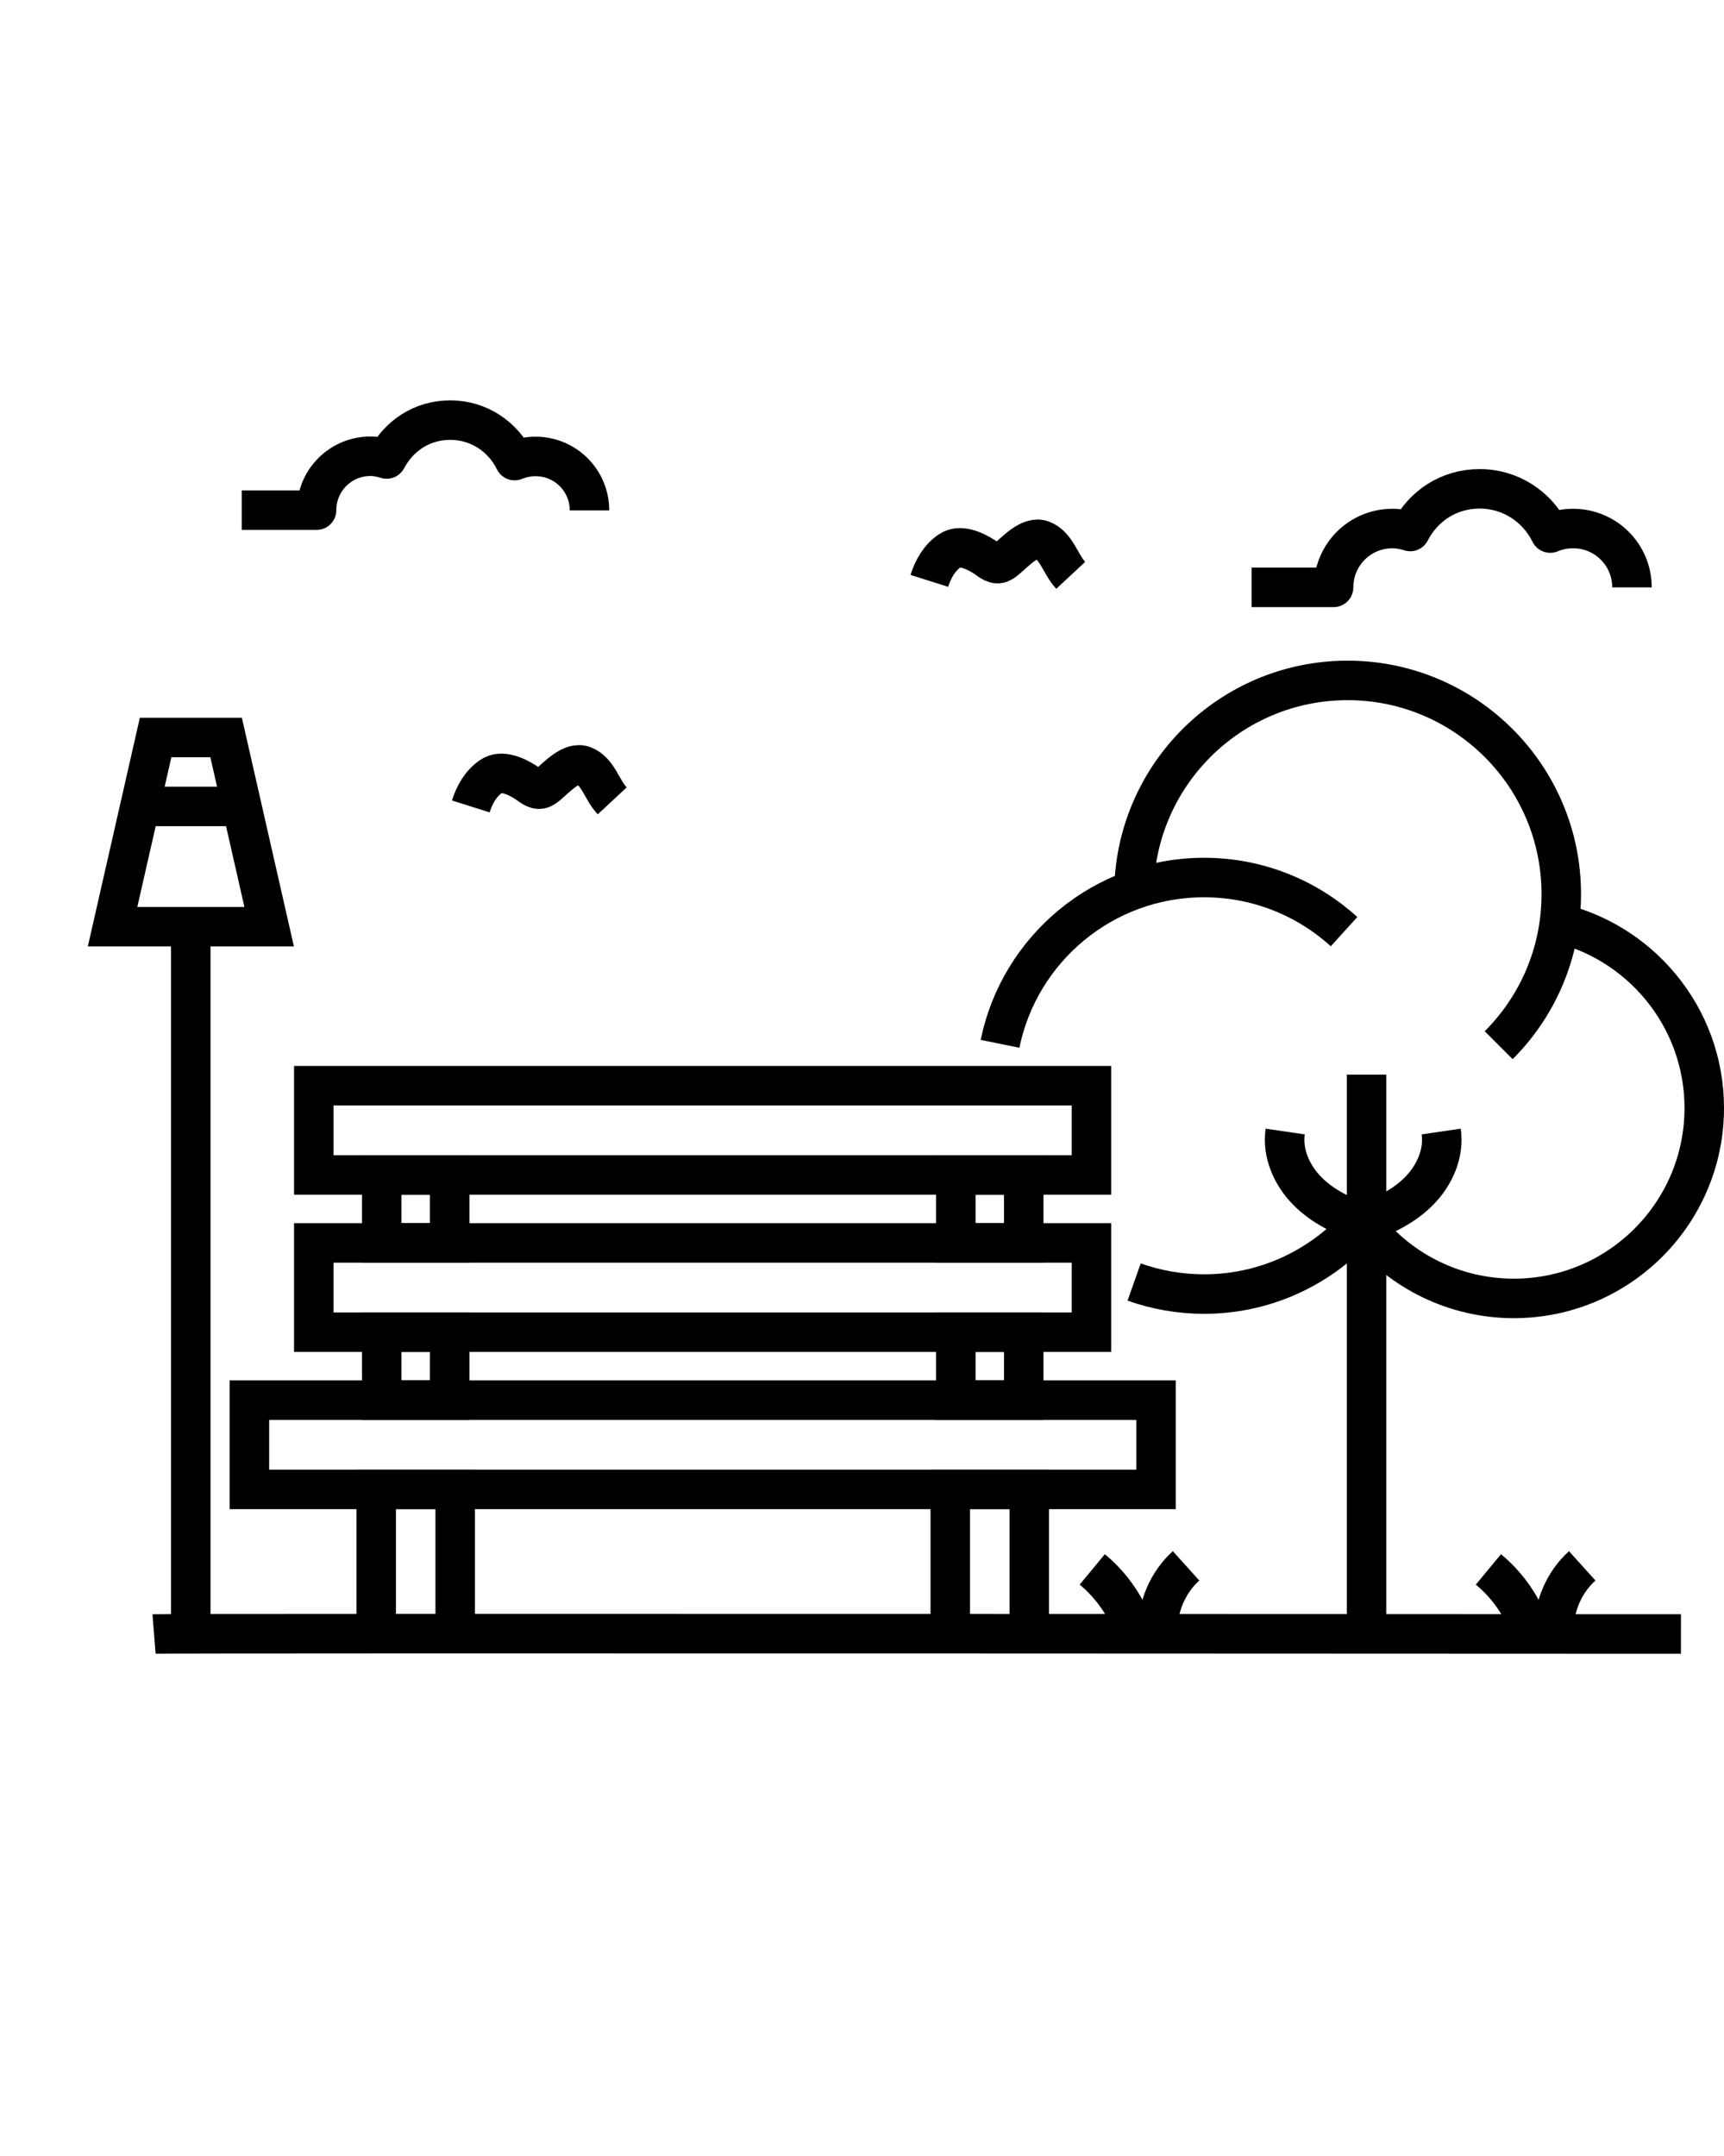 <?xml version="1.0" encoding="UTF-8"?><svg id="parks_rec_Commission" xmlns="http://www.w3.org/2000/svg" viewBox="0 0 87.3 109.16"><defs><style>.cls-1{stroke-miterlimit:10;}.cls-1,.cls-2{fill:none;stroke:#000;stroke-width:2px;}.cls-2{stroke-linejoin:round;}</style></defs><path class="cls-2" d="M29.85,25.84c0-1.51-1.22-2.73-2.73-2.73-.38,0-.74.08-1.06.21-.59-1.21-1.82-2.05-3.26-2.05s-2.61.81-3.22,1.97c-.26-.08-.53-.14-.82-.14-1.51,0-2.73,1.22-2.73,2.73h-3.79"/><path class="cls-2" d="M82.64,29.74c0-1.65-1.33-2.98-2.98-2.98-.41,0-.8.08-1.16.23-.65-1.32-1.99-2.24-3.57-2.24s-2.86.88-3.52,2.16c-.28-.09-.58-.15-.9-.15-1.65,0-2.98,1.33-2.98,2.98h-4.15"/><path class="cls-2" d="M23.84,40.83c.19-.6.51-1.17,1.03-1.52.51-.35,1.23-.03,1.75.3.24.15.47.39.75.34.14-.03.25-.12.36-.21.51-.43,1.21-1.21,1.83-.97.72.28.91,1.21,1.44,1.78"/><path class="cls-2" d="M47.06,29.41c.19-.6.51-1.17,1.03-1.52.51-.35,1.23-.03,1.75.3.24.15.47.39.75.34.14-.03.25-.12.36-.21.51-.43,1.21-1.21,1.83-.97.72.28.91,1.21,1.44,1.78"/><rect class="cls-1" x="12.63" y="70.89" width="45.91" height="4.52"/><rect class="cls-1" x="15.89" y="62.93" width="39.38" height="4.52"/><rect class="cls-1" x="15.89" y="54.97" width="39.38" height="4.52"/><rect class="cls-1" x="19.33" y="59.49" width="3.44" height="3.44"/><rect class="cls-1" x="19.33" y="67.45" width="3.44" height="3.44"/><rect class="cls-1" x="48.4" y="59.49" width="3.44" height="3.44"/><rect class="cls-1" x="48.4" y="67.45" width="3.44" height="3.44"/><polyline class="cls-1" points="19.05 82.73 19.05 75.41 23.05 75.41 23.05 82.73"/><polyline class="cls-1" points="48.12 82.73 48.12 75.41 52.12 75.41 52.12 82.73"/><path class="cls-1" d="M7.8,82.73c.5-.04,77.32,0,77.32,0"/><path class="cls-1" d="M57.46,82.59c-.41-1.22-1.16-2.31-2.15-3.13"/><path class="cls-1" d="M58.63,82.58c-.02-1.23.51-2.47,1.43-3.3"/><path class="cls-1" d="M77.52,82.59c-.41-1.22-1.16-2.31-2.15-3.13"/><path class="cls-1" d="M78.69,82.58c-.02-1.23.51-2.47,1.43-3.3"/><line class="cls-1" x1="9.66" y1="82.72" x2="9.66" y2="46.66"/><polygon class="cls-1" points="7.88 37.34 11.45 37.34 13.63 46.92 5.7 46.92 7.88 37.34"/><path class="cls-1" d="M50.64,52.85c.98-4.8,5.23-8.42,10.33-8.42,2.73,0,5.22,1.04,7.09,2.74"/><path class="cls-1" d="M69.2,61.56c-1.93,2.41-4.9,3.96-8.23,3.96-1.24,0-2.44-.22-3.54-.61"/><path class="cls-1" d="M57.42,45.27c0-5.98,4.85-10.82,10.82-10.82s10.82,4.85,10.82,10.82c0,2.99-1.21,5.69-3.17,7.65"/><path class="cls-1" d="M78.6,46.66c4.39.9,7.7,4.79,7.7,9.44,0,5.32-4.32,9.64-9.64,9.64-3.01,0-5.69-1.38-7.46-3.53"/><line class="cls-1" x1="69.2" y1="54.41" x2="69.2" y2="83.22"/><path class="cls-1" d="M69.03,61.94c-1.04-.37-2.07-.86-2.84-1.65-.78-.79-1.27-1.91-1.11-3"/><path class="cls-1" d="M69.03,61.94c1.04-.37,2.07-.86,2.84-1.65.78-.79,1.27-1.91,1.11-3"/><line class="cls-1" x1="7.08" y1="40.83" x2="12.24" y2="40.83"/></svg>